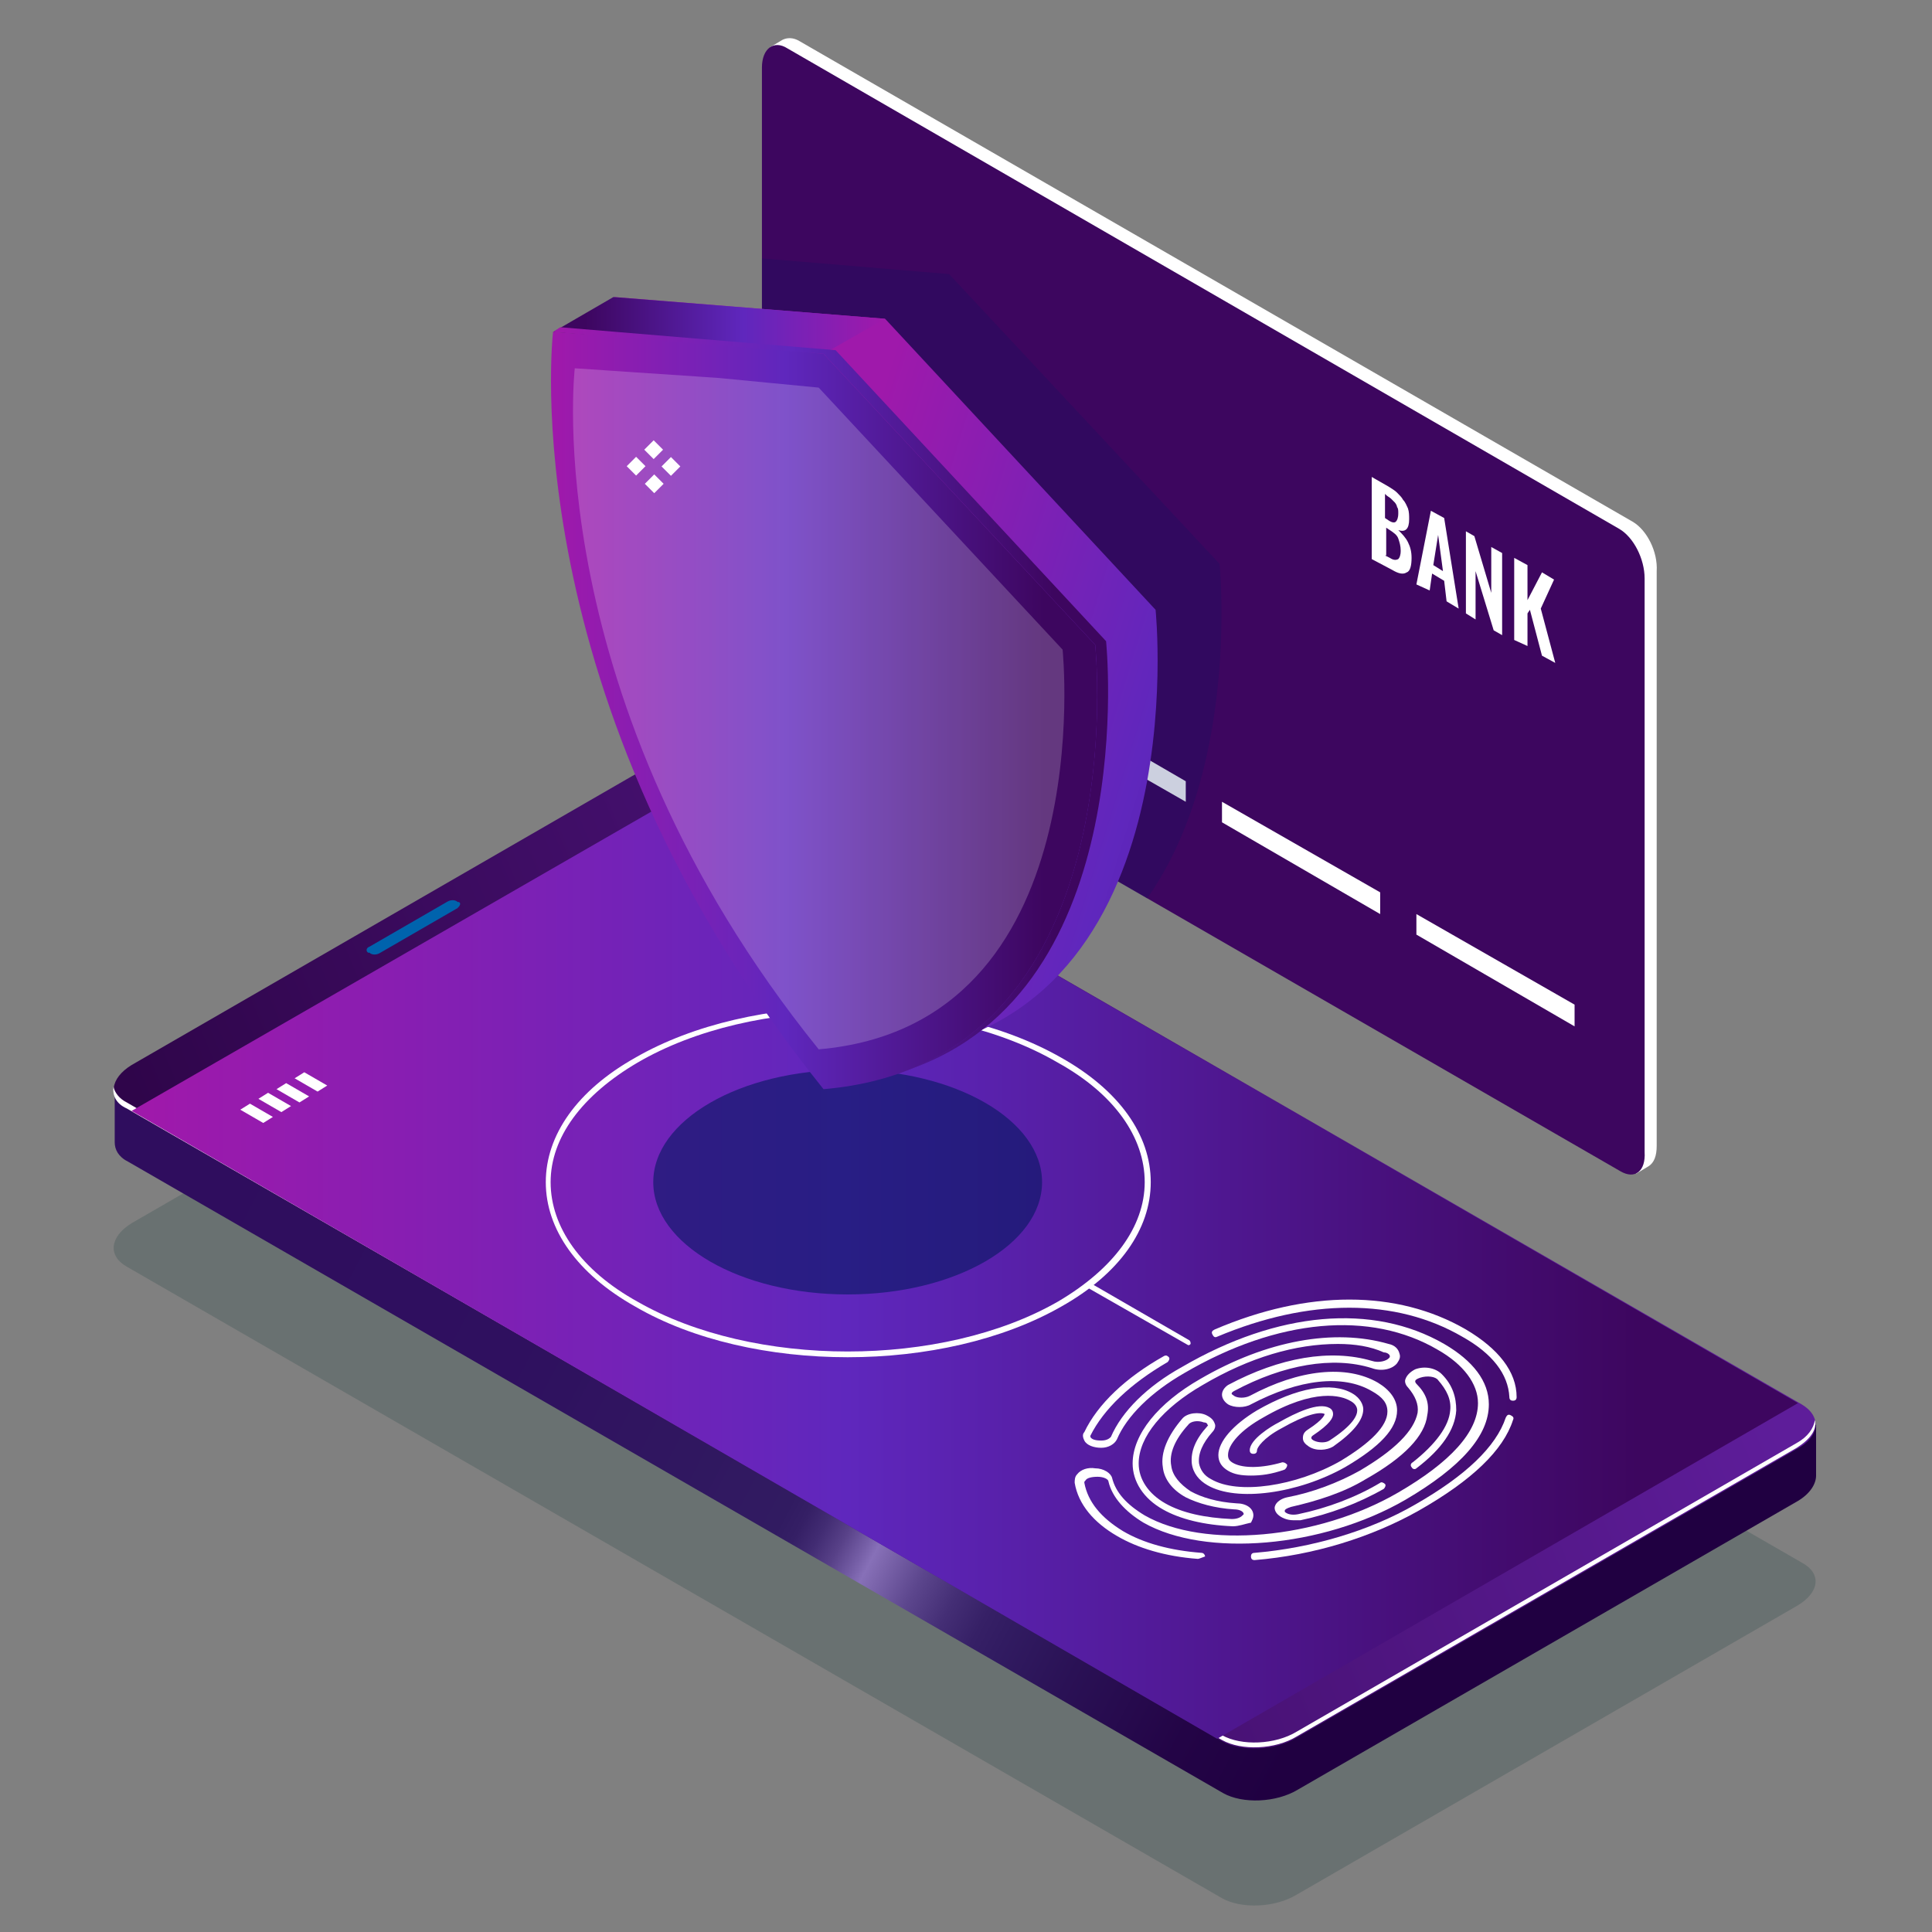 <?xml version="1.0" encoding="utf-8"?>
<!-- Generator: Adobe Illustrator 22.1.0, SVG Export Plug-In . SVG Version: 6.00 Build 0)  -->
<svg version="1.1" id="Layer_1" xmlns="http://www.w3.org/2000/svg" xmlns:xlink="http://www.w3.org/1999/xlink" x="0px" y="0px"
	 viewBox="0 0 160 160" style="enable-background:new 0 0 160 160;" xml:space="preserve">
<rect x="0" y="0" width="160" height="160" fill="#808080" stroke="none"/>
<style type="text/css">
	.st0{opacity:0.2;fill:#113A39;enable-background:new    ;}
	.st1{fill:url(#SVGID_1_);}
	.st2{fill:url(#SVGID_2_);}
	.st3{fill:#FFFFFF;}
	.st4{fill:url(#SVGID_3_);}
	.st5{fill:#0063AD;}
	.st6{opacity:0.6;fill:#041860;}
	.st7{fill:#3D065F;}
	.st8{opacity:0.2;fill:#041860;}
	.st9{fill:url(#SVGID_4_);}
	.st10{fill:url(#SVGID_5_);}
	.st11{fill:url(#SVGID_6_);}
	.st12{fill:url(#SVGID_7_);}
	.st13{opacity:0.2;fill:#FFFFFF;}
</style>
<g>
	<path class="st0" d="M148.8,133l-41.4,23.9c-1.8,1.1-4.6,1.2-6.2,0.3l-90.7-52.3c-1.6-0.9-1.4-2.5,0.4-3.6l41.4-23.9
		c1.8-1.1,4.6-1.2,6.2-0.3l90.7,52.3C150.9,130.3,150.7,131.9,148.8,133z"/>
	<linearGradient id="SVGID_1_" gradientUnits="userSpaceOnUse" x1="19.014" y1="76.426" x2="138.531" y2="139.4">
		<stop  offset="5.555560e-02" style="stop-color:#2F0D5E"/>
		<stop  offset="0.278" style="stop-color:#2F105F"/>
		<stop  offset="0.47" style="stop-color:#311B61"/>
		<stop  offset="0.482" style="stop-color:#351F65"/>
		<stop  offset="0.495" style="stop-color:#422C73"/>
		<stop  offset="0.509" style="stop-color:#584188"/>
		<stop  offset="0.523" style="stop-color:#765FA7"/>
		<stop  offset="0.53" style="stop-color:#8770B8"/>
		<stop  offset="0.537" style="stop-color:#7E67AE"/>
		<stop  offset="0.562" style="stop-color:#5C468D"/>
		<stop  offset="0.586" style="stop-color:#442E75"/>
		<stop  offset="0.608" style="stop-color:#362066"/>
		<stop  offset="0.626" style="stop-color:#311B61"/>
		<stop  offset="0.672" style="stop-color:#2A1155"/>
		<stop  offset="0.749" style="stop-color:#230446"/>
		<stop  offset="0.813" style="stop-color:#200041"/>
		<stop  offset="1" style="stop-color:#200041"/>
	</linearGradient>
	<path class="st1" d="M150.3,118l-8.5-1.5L58.6,68.5c-1.6-0.9-4.4-0.8-6.2,0.3L13.8,91l-4.3-0.8l0,4.4l0,0c0,0.6,0.3,1.2,1.1,1.6
		l90.7,52.3c1.6,0.9,4.4,0.8,6.2-0.3l41.4-23.9c1-0.6,1.5-1.4,1.5-2.1l0,0V118z"/>
	
		<linearGradient id="SVGID_2_" gradientUnits="userSpaceOnUse" x1="1628.652" y1="-337.506" x2="1707.384" y2="-296.022" gradientTransform="matrix(1 -0.577 0.866 0.5 -1314.085 1225.678)">
		<stop  offset="0" style="stop-color:#2F054A"/>
		<stop  offset="1" style="stop-color:#5E1D9A"/>
	</linearGradient>
	<path class="st2" d="M148.8,120l-41.4,23.9c-1.8,1.1-4.6,1.2-6.2,0.3L10.5,91.8c-1.6-0.9-1.4-2.5,0.4-3.6l41.4-23.9
		c1.8-1.1,4.6-1.2,6.2-0.3l90.7,52.3C150.9,117.3,150.7,119,148.8,120z"/>
	<path class="st3" d="M148.8,119.5l-41.4,23.9c-1.8,1.1-4.6,1.2-6.2,0.3L10.5,91.3c-0.6-0.3-1-0.8-1.1-1.3c-0.1,0.7,0.2,1.4,1.1,1.8
		l90.7,52.3c1.6,0.9,4.4,0.8,6.2-0.3l41.4-23.9c1.1-0.7,1.7-1.5,1.5-2.3C150.2,118.3,149.7,119,148.8,119.5z"/>
	<linearGradient id="SVGID_3_" gradientUnits="userSpaceOnUse" x1="10.915" y1="104.123" x2="148.867" y2="104.123">
		<stop  offset="1.010100e-02" style="stop-color:#9F19AB"/>
		<stop  offset="0.429" style="stop-color:#5F27BD"/>
		<stop  offset="0.904" style="stop-color:#3D065F"/>
	</linearGradient>
	<polygon class="st4" points="148.9,116.2 100.8,144 10.9,92 59,64.3 	"/>
	<path class="st5" d="M37.9,75.2l-6.4,3.7c-0.3,0.2-0.7,0.2-0.9,0l-0.1,0c-0.2-0.1-0.2-0.4,0.1-0.5l6.4-3.7c0.3-0.2,0.7-0.2,0.9,0
		l0.1,0C38.2,74.8,38.1,75,37.9,75.2z"/>
	<g>
		<polygon class="st3" points="22.6,92.5 21.8,93 19.9,91.9 20.7,91.4 		"/>
		<polygon class="st3" points="24.1,91.6 23.3,92.1 21.4,91 22.2,90.5 		"/>
		<polygon class="st3" points="25.6,90.8 24.8,91.3 22.9,90.2 23.7,89.7 		"/>
		<polygon class="st3" points="27.1,89.9 26.3,90.4 24.4,89.3 25.2,88.8 		"/>
	</g>
</g>
<ellipse class="st6" cx="70.2" cy="97.9" rx="16.1" ry="9.3"/>
<path class="st3" d="M70.2,112.4c-6.4,0-12.8-1.4-17.6-4.2c-4.8-2.7-7.4-6.4-7.4-10.3c0-3.9,2.6-7.6,7.4-10.3
	c9.7-5.6,25.5-5.6,35.3,0c4.8,2.7,7.4,6.4,7.4,10.3c0,3.9-2.6,7.6-7.4,10.3C83,111,76.6,112.4,70.2,112.4z M70.2,83.8
	c-6.3,0-12.6,1.4-17.4,4.2c-4.6,2.7-7.2,6.2-7.2,9.9c0,3.7,2.5,7.3,7.2,9.9c9.6,5.5,25.2,5.5,34.8,0c4.6-2.7,7.2-6.2,7.2-9.9
	c0-3.7-2.5-7.3-7.2-9.9C82.8,85.2,76.5,83.8,70.2,83.8z"/>
<g>
	<path class="st3" d="M135.2,43.2L66.2,3.4c-0.5-0.3-1-0.3-1.4-0.1l0,0l-1,0.6c0,0,0.2,0,0.5,0.1c-0.1,0.3-0.2,0.7-0.2,1.1v47.5
		c0,1.6,1,3.4,2.1,4.1l68.9,39.8c0.1,0.1,0.3,0.1,0.4,0.2v0.5l1-0.6l0,0c0.5-0.3,0.7-0.9,0.7-1.7V47.3
		C137.3,45.7,136.4,43.9,135.2,43.2z"/>
	<path class="st7" d="M134.2,97L65.2,57.2c-1.2-0.7-2.1-2.5-2.1-4.1V5.6c0-1.6,1-2.3,2.1-1.6l68.9,39.8c1.2,0.7,2.1,2.5,2.1,4.1
		v47.5C136.3,97,135.4,97.7,134.2,97z"/>
	<g>
		<path class="st3" d="M113.6,46.3v-6.8l1.4,0.8c0.3,0.2,0.5,0.3,0.7,0.5c0.2,0.2,0.4,0.4,0.5,0.6c0.2,0.2,0.3,0.5,0.4,0.7
			c0.1,0.3,0.1,0.6,0.1,0.9c0,0.8-0.3,1.1-0.9,0.9c0.3,0.3,0.6,0.6,0.8,1c0.2,0.4,0.3,0.8,0.3,1.3c0,0.6-0.1,1.1-0.4,1.2
			c-0.3,0.2-0.7,0.1-1.2-0.2L113.6,46.3z M114.7,42.9l0.3,0.2c0.3,0.2,0.5,0.2,0.6,0.1c0.1-0.1,0.2-0.3,0.2-0.7c0-0.2,0-0.4-0.1-0.5
			c0-0.1-0.1-0.3-0.2-0.4c-0.1-0.1-0.2-0.2-0.3-0.3c-0.1-0.1-0.3-0.2-0.4-0.3l-0.1-0.1V42.9z M114.7,46l0.4,0.2
			c0.3,0.2,0.5,0.2,0.7,0.1c0.1-0.1,0.2-0.3,0.2-0.7c0-0.4-0.1-0.7-0.2-1c-0.1-0.3-0.4-0.5-0.7-0.7l-0.3-0.2V46z"/>
		<path class="st3" d="M117.3,48.4l1.2-6.1l1.1,0.6l1.2,7.5l-1-0.6l-0.2-1.7l-1-0.6l-0.2,1.4L117.3,48.4z M118.7,46.8l0.8,0.5
			l-0.4-3L118.7,46.8z"/>
		<path class="st3" d="M121.4,50.8V44l0.7,0.4l1.4,4.7v-3.8l0.9,0.5v6.8l-0.7-0.4l-1.5-4.9v4L121.4,50.8z"/>
		<path class="st3" d="M125.4,53v-6.8l1.1,0.6v2.9l1.2-2.3l1,0.6l-1.1,2.4l1.2,4.5l-1.1-0.6l-1-3.8l-0.2,0.3v2.7L125.4,53z"/>
	</g>
	<g>
		<polygon class="st3" points="82.1,57.1 69,49.6 69,47.8 82.1,55.4 		"/>
		<polygon class="st3" points="98.2,66.4 85.1,58.9 85.1,57.1 98.2,64.7 		"/>
		<polygon class="st3" points="114.3,75.7 101.2,68.1 101.2,66.4 114.3,73.9 		"/>
		<polygon class="st3" points="130.4,85 117.3,77.4 117.3,75.7 130.4,83.2 		"/>
	</g>
</g>
<path class="st8" d="M78.6,22.7l-15.5-1.3v31.7c0,1.6,1,3.4,2.1,4.1l29.8,17.2c7.7-10.9,6-27.7,6-27.7L78.6,22.7z"/>
<g>
	<g>
		
			<linearGradient id="SVGID_4_" gradientUnits="userSpaceOnUse" x1="-900.821" y1="205.572" x2="-836.199" y2="228.034" gradientTransform="matrix(0.866 0.5 0 1.155 846.91 263.097)">
			<stop  offset="1.010100e-02" style="stop-color:#9F19AB"/>
			<stop  offset="0.429" style="stop-color:#5F27BD"/>
			<stop  offset="0.904" style="stop-color:#3D065F"/>
		</linearGradient>
		<path class="st9" d="M95.7,50.5L73.3,26.4l-22.4-1.8c0,0-3.6,30.4,22.4,62.7C99.3,85.1,95.7,50.5,95.7,50.5z"/>
		
			<linearGradient id="SVGID_5_" gradientUnits="userSpaceOnUse" x1="-1002.5" y1="26.926" x2="-975.005" y2="26.926" gradientTransform="matrix(-1 0 0 1 -929.209 0)">
			<stop  offset="1.010100e-02" style="stop-color:#9F19AB"/>
			<stop  offset="0.429" style="stop-color:#5F27BD"/>
			<stop  offset="0.904" style="stop-color:#3D065F"/>
		</linearGradient>
		<polygon class="st10" points="50.8,24.6 45.8,27.5 68.2,29.3 73.3,26.4 		"/>
		
			<linearGradient id="SVGID_6_" gradientUnits="userSpaceOnUse" x1="-925.27" y1="213.229" x2="-873.041" y2="213.229" gradientTransform="matrix(0.866 0.5 0 1.155 846.91 263.097)">
			<stop  offset="1.010100e-02" style="stop-color:#9F19AB"/>
			<stop  offset="0.429" style="stop-color:#5F27BD"/>
			<stop  offset="0.904" style="stop-color:#3D065F"/>
		</linearGradient>
		<path class="st11" d="M90.7,53.4L68.2,29.3L59,28.4l-13.2-0.9c0,0-3.6,30.4,22.4,62.7C94.3,88,90.7,53.4,90.7,53.4z"/>
		<linearGradient id="SVGID_7_" gradientUnits="userSpaceOnUse" x1="45.796" y1="57.853" x2="91.789" y2="57.853">
			<stop  offset="1.010100e-02" style="stop-color:#9F19AB"/>
			<stop  offset="0.429" style="stop-color:#5F27BD"/>
			<stop  offset="0.904" style="stop-color:#3D065F"/>
		</linearGradient>
		<path class="st12" d="M90.7,53.4L68.2,29.3l-22.4-1.8c0.6-0.4,0.6-0.4,0.6-0.4L69.2,29l22.4,24.1c0,0,3,28.9-16.4,35.5
			C93.6,81.4,90.7,53.4,90.7,53.4z"/>
	</g>
	<path class="st13" d="M88,53.8L67.8,32.1l-8.3-0.8l-11.9-0.8c0,0-3.2,27.4,20.2,56.4C91.2,84.9,88,53.8,88,53.8z"/>
</g>
<g>
	<rect x="52.1" y="38.1" transform="matrix(0.707 0.707 -0.707 0.707 42.781 -25.941)" class="st3" width="1.1" height="1.1"/>
	<rect x="55" y="38.1" transform="matrix(0.707 0.707 -0.707 0.707 43.616 -27.971)" class="st3" width="1.1" height="1.1"/>
	<rect x="53.6" y="36.7" transform="matrix(0.707 0.707 -0.707 0.707 42.185 -27.379)" class="st3" width="1.1" height="1.1"/>
	<rect x="53.6" y="39.5" transform="matrix(0.707 0.707 -0.707 0.707 44.212 -26.533)" class="st3" width="1.1" height="1.1"/>
</g>
<g>
	<path class="st3" d="M103.9,129.2c-0.2,0-0.3-0.1-0.3-0.3c0-0.2,0.1-0.3,0.3-0.3c4.7-0.4,9.5-1.8,13.3-4c4.2-2.4,6.7-4.8,7.5-7.2
		c0.1-0.2,0.2-0.3,0.4-0.2c0.2,0.1,0.3,0.2,0.2,0.4c-0.8,2.5-3.4,5-7.8,7.5C113.6,127.3,108.8,128.8,103.9,129.2
		C104,129.2,104,129.2,103.9,129.2z"/>
	<path class="st3" d="M125.3,116c-0.2,0-0.3-0.1-0.3-0.3c-0.1-1.9-1.4-3.6-3.9-5c-5.5-3.2-12.7-3.2-20.3,0c-0.2,0.1-0.3,0-0.4-0.2
		c-0.1-0.2,0-0.3,0.2-0.4c7.7-3.3,15.1-3.3,20.8,0c2.7,1.6,4.2,3.5,4.2,5.6C125.6,115.9,125.5,116,125.3,116
		C125.3,116,125.3,116,125.3,116z"/>
	<path class="st3" d="M99.2,129.1C99.2,129.1,99.1,129.1,99.2,129.1c-2.7-0.2-5-0.9-6.7-1.9c-1.9-1.1-3.2-2.6-3.5-4.4
		c0-0.2,0-0.5,0.2-0.7c0.3-0.4,0.9-0.6,1.5-0.5c0.7,0,1.3,0.4,1.4,0.8c0.3,1.2,1.2,2.2,2.7,3.1c4.9,2.8,14.3,2,21-1.9
		c4.3-2.5,6.6-5,6.6-7.4c0-1.6-1.2-3.2-3.3-4.4c-5.6-3.3-13.3-2.6-21,1.9c-2.8,1.6-4.8,3.6-5.6,5.5c-0.2,0.4-0.7,0.7-1.3,0.7
		c-0.6,0-1.2-0.2-1.4-0.6c-0.1-0.2-0.2-0.5,0-0.7c1.1-2.3,3.4-4.5,6.6-6.3c0.2-0.1,0.3,0,0.4,0.1c0.1,0.1,0,0.3-0.1,0.4
		c-3.1,1.8-5.3,3.9-6.4,6.1c0,0,0,0.1,0,0.1c0.1,0.2,0.4,0.3,0.9,0.3c0.5,0,0.7-0.2,0.8-0.3c0.9-2.1,3-4.2,5.9-5.8
		c7.9-4.6,15.8-5.3,21.7-1.9c2.4,1.4,3.7,3.1,3.7,5c0,2.6-2.3,5.2-6.9,7.9c-6.9,4-16.6,4.8-21.7,1.9c-1.5-0.9-2.6-2.1-2.9-3.4
		c0-0.2-0.4-0.4-0.9-0.4c-0.5,0-0.9,0.1-1,0.3c-0.1,0.1-0.1,0.1-0.1,0.2c0.3,1.6,1.4,2.9,3.2,4c1.7,1,3.9,1.6,6.5,1.8
		c0.2,0,0.3,0.2,0.3,0.3C99.5,129,99.3,129.1,99.2,129.1z"/>
	<path class="st3" d="M107.1,125.9c-0.5,0-1-0.2-1.3-0.5c-0.2-0.2-0.3-0.5-0.2-0.7c0.1-0.3,0.5-0.6,1-0.7c2.1-0.4,4.2-1.2,6-2.2
		c2.9-1.7,4.5-3.3,4.8-4.8c0.1-0.7-0.2-1.4-0.8-2.1c-0.2-0.2-0.3-0.5-0.2-0.7c0.1-0.3,0.4-0.6,0.8-0.8c0.8-0.3,1.7-0.1,2.2,0.4
		c0.9,0.9,1.2,1.9,1.2,3c-0.1,1.6-1.2,3.2-3.3,4.8c-0.1,0.1-0.3,0.1-0.4-0.1c-0.1-0.1-0.1-0.3,0.1-0.4c1.9-1.5,3-3,3.1-4.3
		c0.1-0.9-0.3-1.7-1-2.5c-0.2-0.3-0.9-0.4-1.5-0.2c-0.3,0.1-0.4,0.2-0.4,0.3c0,0,0,0.1,0.1,0.2c0.8,0.8,1.1,1.6,0.9,2.6
		c-0.2,1.7-1.9,3.5-5.1,5.3c-1.8,1.1-4,1.8-6.2,2.3c-0.3,0.1-0.5,0.2-0.5,0.3c0,0,0,0.1,0,0.1c0.2,0.2,0.6,0.3,1.1,0.2
		c2.4-0.5,4.8-1.4,6.8-2.6c0.1-0.1,0.3,0,0.4,0.1c0.1,0.1,0,0.3-0.1,0.4c-2.1,1.2-4.5,2.1-6.9,2.6
		C107.4,125.9,107.2,125.9,107.1,125.9z"/>
	<path class="st3" d="M102.1,126.4C102.1,126.4,102,126.4,102.1,126.4c-2.4-0.1-4.4-0.6-5.8-1.4c-1.6-0.9-2.5-2.3-2.5-3.8
		c0-2.4,2.1-5,5.6-7c5.5-3.2,11.1-4.2,15.6-2.9c0.5,0.1,0.8,0.4,0.9,0.8c0.1,0.3,0,0.5-0.2,0.8v0c-0.4,0.5-1.3,0.7-2.1,0.4
		c-3.2-1-7.3-0.3-11.4,1.9c-0.2,0.1-0.2,0.2-0.2,0.2c0,0.1,0.1,0.1,0.2,0.2c0.3,0.2,0.9,0.2,1.3,0c4.1-2.2,8-2.6,10.6-1.1
		c1,0.6,1.6,1.4,1.6,2.3c0,1.5-1.4,3-4.3,4.7c-3.9,2.2-9,2.9-11.4,1.5c-0.7-0.4-1.2-1-1.3-1.8c-0.1-1,0.3-2,1.3-3.1
		c0.1-0.1,0-0.1,0-0.1c0-0.1-0.1-0.2-0.3-0.2c-0.5-0.2-1.1-0.1-1.3,0.2c-1.1,1.2-1.6,2.4-1.4,3.4c0.1,0.8,0.7,1.5,1.6,2.1
		c0.9,0.5,2.2,0.9,3.8,1c0.8,0,1.4,0.4,1.4,1c0,0.2-0.1,0.4-0.2,0.6C103.1,126.2,102.6,126.4,102.1,126.4z M110.8,111.3
		c-3.5,0-7.3,1.1-11.2,3.4c-3.3,1.9-5.3,4.3-5.3,6.5c0,1.3,0.8,2.5,2.2,3.3c1.4,0.8,3.3,1.2,5.5,1.3c0.4,0,0.7-0.1,0.9-0.3
		c0,0,0.1-0.1,0.1-0.1c0-0.2-0.3-0.4-0.8-0.4c-1.6-0.1-3-0.5-4-1c-1.1-0.6-1.8-1.5-1.9-2.5c-0.2-1.2,0.4-2.6,1.6-4
		c0.4-0.5,1.4-0.6,2-0.3c0.4,0.2,0.6,0.4,0.7,0.7c0.1,0.2,0,0.5-0.2,0.7c-0.8,0.9-1.2,1.8-1.1,2.6c0.1,0.5,0.4,1,1,1.3
		c2.2,1.3,7,0.6,10.7-1.5c2.5-1.5,3.9-2.9,3.9-4.1c0-0.7-0.4-1.2-1.3-1.7c-2.4-1.4-6-1-10,1.1c-0.5,0.3-1.4,0.3-1.9,0
		c-0.3-0.2-0.5-0.5-0.5-0.8c0-0.3,0.2-0.6,0.5-0.8c4.3-2.3,8.5-3,11.9-2c0.6,0.2,1.2,0,1.4-0.2l0,0c0.1-0.1,0.1-0.1,0.1-0.2
		c0-0.1-0.2-0.3-0.5-0.3C113.5,111.5,112.2,111.3,110.8,111.3z M115.4,112.6L115.4,112.6L115.4,112.6z"/>
	<path class="st3" d="M103.6,122.2c-0.8,0-1.4-0.1-1.9-0.4c-0.5-0.3-0.8-0.7-0.8-1.3c0-1.1,1.2-2.5,3.2-3.7c3.3-1.9,6.2-2.4,7.9-1.4
		c0.7,0.4,0.9,1,0.9,1.3c0,0.9-0.8,1.9-2.5,3.1c-0.5,0.3-1.4,0.4-2,0c-0.3-0.2-0.5-0.4-0.5-0.7c0-0.3,0.1-0.5,0.4-0.7
		c1.4-0.9,1.4-1.3,1.4-1.3c-0.4-0.2-1.5,0-3.6,1.2c-1.5,0.8-2,1.6-2,1.8c0,0.2-0.1,0.3-0.3,0.3c0,0,0,0,0,0c-0.2,0-0.3-0.1-0.3-0.3
		c0-0.9,1.8-2,2.4-2.3c1.4-0.8,3.3-1.7,4.2-1.2c0.2,0.1,0.3,0.3,0.3,0.5c0,0.3-0.2,0.8-1.7,1.8c-0.1,0.1-0.1,0.1-0.1,0.2
		c0,0,0,0.1,0.2,0.2c0.4,0.2,1,0.2,1.3,0c2-1.3,2.3-2.1,2.3-2.5c0-0.3-0.2-0.6-0.6-0.8c-0.7-0.4-2.9-1.1-7.2,1.4
		c-1.8,1-2.9,2.2-2.9,3.1c0,0.3,0.1,0.5,0.5,0.7c0.8,0.4,2.3,0.4,4-0.1c0.2,0,0.3,0.1,0.4,0.2c0,0.2-0.1,0.3-0.2,0.4
		C105.3,122.1,104.4,122.2,103.6,122.2z"/>
</g>
<path class="st3" d="M98.4,111.4C98.4,111.4,98.3,111.4,98.4,111.4l-8.4-4.8c-0.1-0.1-0.1-0.2-0.1-0.3c0.1-0.1,0.2-0.1,0.3-0.1
	l8.3,4.8c0.1,0.1,0.1,0.2,0.1,0.3C98.5,111.4,98.5,111.4,98.4,111.4z"/>
</svg>
